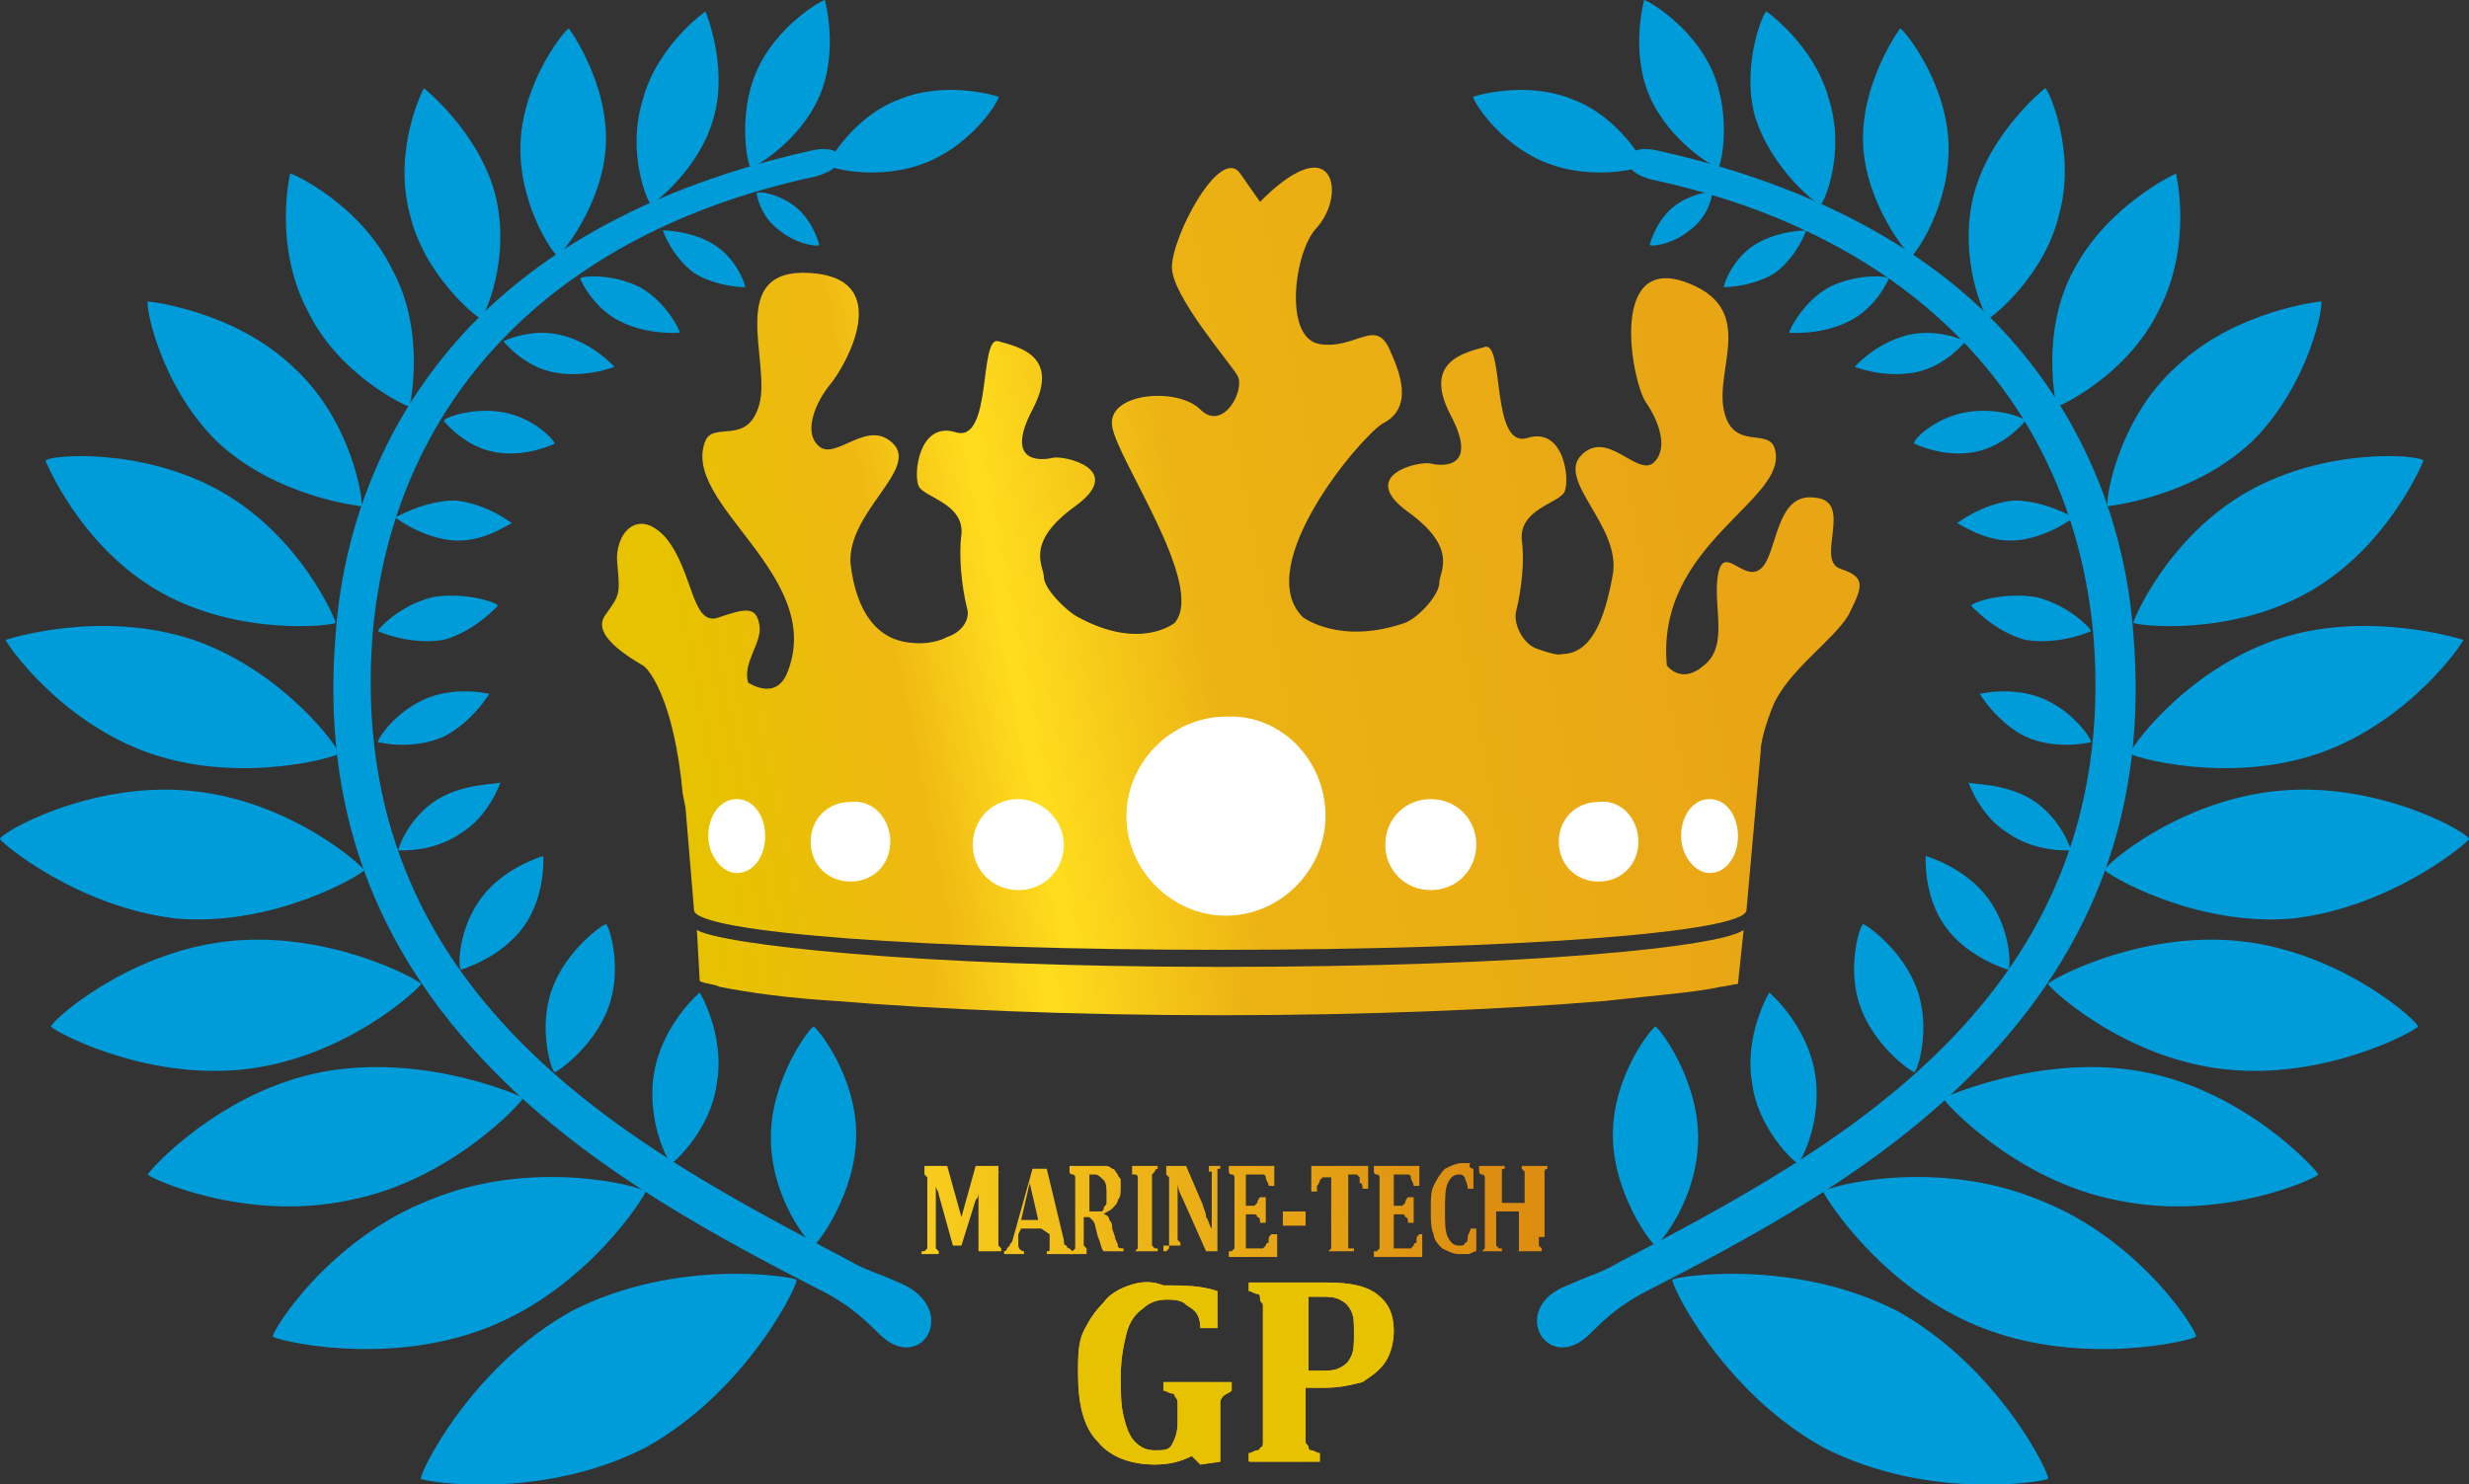 <svg version="1.0" xmlns="http://www.w3.org/2000/svg" xmlns:xlink="http://www.w3.org/1999/xlink" viewBox="0 0 86.8 52.2" xml:space="preserve"><rect x="0" y="0" width="86.8" height="52.2" fill="#333333" stroke="none"/><linearGradient id="a" gradientUnits="userSpaceOnUse" x1="-19.4" y1="-23.235" x2="17.718" y2="-27.084" gradientTransform="rotate(-5.126 535.665 -486.034)"><stop offset="0" style="stop-color:#e7c200"/><stop offset=".196" style="stop-color:#efb813"/><stop offset=".307" style="stop-color:#ffdd1e"/><stop offset=".491" style="stop-color:#ecb313"/><stop offset="1" style="stop-color:#e8a514"/></linearGradient><path fill="url(#a)" d="M33.3 22.4c.6-.2.8-.7.7-1-.2-.8-.3-1.9-.2-2.6.1-1.1-1.3-1.3-1.5-1.7-.2-.4 0-2.3 1.3-1.9 1.3.4.8-3.4 1.5-3.2.7.2 2.2.5 1.2 2.4-1 1.9.3 1.8.7 1.7.4-.1 2.6.4.8 1.7-1.8 1.3-1.1 2.1-1.1 2.5 0 .4.8 1.2 1.2 1.4 2.2 1.2 3.4.2 3.4.2 1.1-1.3-2-5.7-2.2-6.9-.2-1.2 2.3-1.4 3.1-.6.8.8 1.6-.7 1.3-1.2-.3-.5-2.3-2.8-2.3-3.8 0-1.1 1.7-4.3 2.4-3.3l.7 1s1.2-1.3 2-1.2c.7.1.7 1.3 0 2.1-.8.8-1.2 3.9.1 4.1 1.3.2 2-1 2.5.3.6 1.3.5 2.1-.3 2.5-.8.5-4.6 5-2.8 6.8 0 0 1.3 1 3.6.2.5-.2 1.2-1 1.2-1.4 0-.4.7-1.2-1.1-2.5s.4-1.8.8-1.7c.4.1 1.7.2.7-1.7s.5-2.2 1.2-2.4c.7-.2.2 3.6 1.5 3.2 1.3-.4 1.5 1.5 1.3 1.9-.2.4-1.6.6-1.5 1.7.1.7 0 1.7-.2 2.5-.1.4.2 1.1.7 1.3.8.3.9.2.9.2 1 0 1.5-1.1 1.8-2.8.3-1.7-2-3.3-1.1-4.2.9-.9 1.9.7 2.5.3.6-.5.2-1.5-.2-2.1-.5-.6-1.4-5.2 1.3-4.3 2.6.9 1.1 3 1.4 4.5.3 1.5 1.6.6 1.8 1.4.5 1.8-4.2 3.3-3.8 7.6 0 0 .5.7 1.3 0 .9-.7.3-2.1.5-3.2s.9.3 1.5-.2.5-2.7 1.9-2.5c1.4.1 0 2.2.9 2.5.9.3.8.6.3 1.6-.5.9-2.2 2-2.7 3.3 0 0-.4 1-.4 1.5l-.5 5.6c0 .8-8.3 1.4-18.5 1.4s-18.5-.6-18.5-1.4l-.3-3.6-.1-.5c-.3-3.3-1.2-4.4-1.4-4.5-1.2-.7-1.7-1.3-1.3-1.8.5-.7.5-.7.4-1.8-.1-1 .7-2 1.7-.9 1 1.2.9 3.2 1.9 2.8.9-.3 1.3-.4 1.4.3.1.6-.6 1.3-.4 2 0 0 1 .7 1.4-.4 1.3-3.4-3.8-5.9-2.9-8.1.3-.7 1.5.2 1.9-1.3.4-1.5-1.2-4.8 1.8-4.6 3 .2 1.2 3.3.7 3.9-.5.6-1 1.7-.4 2.2.6.5 1.7-1 2.6-.1.9.9-1.6 2.4-1.5 4.2.2 1.8 1 2.7 2.1 2.8.8.1 1.3-.2 1.3-.2z"/><linearGradient id="b" gradientUnits="userSpaceOnUse" x1="25.263" y1="35.468" x2="62.76" y2="31.58"><stop offset="0" style="stop-color:#e7c200"/><stop offset=".196" style="stop-color:#efb813"/><stop offset=".307" style="stop-color:#ffdd1e"/><stop offset=".491" style="stop-color:#ecb313"/><stop offset="1" style="stop-color:#e8a514"/></linearGradient><path fill="url(#b)" d="M24.6 34.5c.2.1.5.1.7.2 1 .2 2.4.4 4.1.5 3.6.3 8.4.5 13.5.5s9.9-.2 13.5-.5c1.8-.2 3.2-.3 4.1-.5.1 0 .5-.1.6-.1l.2-1.9c-.8.6-7.6 1.3-18.4 1.3-10.8 0-17.6-.8-18.4-1.3l.1 1.8z"/><g fill="#009BD9"><path d="M30.9 46.9c-.7-.7-1.1-1-1.8-1.4-3.7-1.9-8.3-4.3-11.8-7.9-4.2-4.3-6-9.3-5.5-15.3.3-4.2 2-8 4.8-10.9 2.9-3 7-5 11.9-6.1.4-.1.9-.1 1 .2.1.4-.5.6-.8.7-9.4 2-14.9 8-15.6 16.1-1 12.8 9.3 18.1 16.7 22 .7.4.9.4 1.8.8 2.2.9.8 3.3-.7 1.8"/><path d="M6.8 22.5c3.2 1.1 5.2 3.9 5.1 4 0 .1-3.4 1.1-6.6 0-3.2-1.1-5.1-3.9-5.1-4 0 0 3.3-1.1 6.6 0M7.8 17.3c2.8 1.6 4 4.5 4 4.6-.1.1-3.4.5-6.2-1.1-2.8-1.6-4-4.6-4-4.6.1-.2 3.4-.5 6.2 1.1M6.6 27.8C3.1 27.5 0 29.3 0 29.5c0 .1 2.7 2.4 6.2 2.8 3.5.3 6.6-1.6 6.6-1.7 0-.1-2.6-2.5-6.2-2.8M13.8 9.5c1.2 2.2.6 4.8.6 4.8-.1 0-2.5-1.1-3.6-3.4-1.2-2.3-.6-4.8-.6-4.8.1 0 2.5 1.1 3.6 3.4M11.3 37.7c-3.6.7-6.1 3.5-6.1 3.6 0 .1 3.4 1.7 7.1.9 3.6-.7 6.1-3.5 6.1-3.6 0 0-3.4-1.6-7.1-.9M17.4 6.8c.6 2.3-.4 4.4-.5 4.4-.1 0-2-1.5-2.5-3.7-.6-2.3.5-4.4.5-4.4s1.9 1.5 2.5 3.7M15.1 42.2c-3.6 1.4-5.6 4.7-5.5 4.8 0 .1 3.9 1.1 7.5-.3 3.6-1.4 5.6-4.7 5.6-4.8-.2-.2-4-1.2-7.6.3M8 33.1c3.6-.4 6.8 1.4 6.8 1.5 0 .1-2.6 2.6-6.2 3-3.6.4-6.8-1.4-6.8-1.5-.1-.1 2.6-2.6 6.2-3M10.3 12.9c-2.1-2-5.1-2.3-5.1-2.3-.1.1.4 2.9 2.4 4.9 2.1 2 5.1 2.3 5.1 2.3.1-.1-.3-3-2.4-4.9M21.3 5.1C21.2 7.2 19.7 9 19.6 9c-.1 0-1.4-1.8-1.3-4 .1-2.2 1.6-4 1.7-4 0 0 1.4 1.9 1.3 4.1M20.1 46.1c-3.6 2-5.4 5.8-5.3 5.9.1.1 4.2.8 7.9-1.1 3.6-2 5.4-5.8 5.3-5.9-.1-.1-4.2-.8-7.9 1.1M25.1 4.1c-.5 1.9-2.2 3.1-2.2 3.1-.1 0-.9-1.8-.3-3.7.5-1.9 2.2-3.1 2.2-3.1s.8 1.9.3 3.7M28.8 3.4c-.7 1.6-2.3 2.5-2.4 2.5-.1 0-.5-1.8.2-3.4C27.3.9 28.9 0 29 0c0 0 .5 1.8-.2 3.4M27.1 40c0-2.1 1.4-3.9 1.5-3.9.1 0 1.5 1.7 1.5 3.8 0 2.1-1.4 3.9-1.5 3.9-.1 0-1.5-1.6-1.5-3.8M23 37.7c-.3 1.7.5 3.2.6 3.2.1 0 1.4-1.2 1.6-2.8.3-1.7-.6-3.2-.6-3.2S23.3 36 23 37.7M19.4 34.8c-.5 1.4 0 2.9.1 2.9s1.4-.9 1.9-2.3 0-2.9-.1-2.9-1.4.9-1.9 2.3M14.9 24.6c1.1-.5 2.3-.2 2.3-.2s-.6 1-1.6 1.5c-1.1.5-2.3.2-2.3.2-.1 0 .5-1 1.6-1.5M15.4 28.1c-1 .6-1.4 1.7-1.4 1.8 0 0 1.2.1 2.2-.6 1-.6 1.4-1.8 1.4-1.8 0 .1-1.2 0-2.2.6M16.9 31.6c.8-1.1 2.2-1.5 2.2-1.5s.1 1.4-.7 2.5c-.8 1.1-2.2 1.5-2.2 1.5-.1-.1-.1-1.4.7-2.5M15.2 21c1.2-.2 2.3.2 2.3.3 0 0-.8.9-1.9 1.2-1.2.2-2.3-.3-2.3-.3-.1 0 .7-.9 1.9-1.2M16 17.6c-1.1 0-2.1.6-2.1.6s.9.7 2 .8c1.1.1 2-.6 2.1-.6 0 0-.9-.7-2-.8M17.7 14.5c-1.1-.2-2.1.2-2.1.3 0 0 .7.9 1.8 1.1 1.1.2 2.1-.3 2.1-.3 0-.1-.7-.9-1.8-1.1M19.8 11.8c-1.1-.3-2.1.2-2.1.2s.7.9 1.8 1.1c1.1.2 2.1-.2 2.1-.2s-.7-.8-1.8-1.1M22.5 10.1c-1-.5-2.1-.4-2.1-.3 0 0 .4 1 1.4 1.5 1 .5 2.1.4 2.1.4 0-.1-.5-1.1-1.4-1.6M25.1 8.6c-.8-.5-1.8-.5-1.8-.5s.3.9 1.1 1.5c.8.5 1.8.5 1.8.5 0-.1-.3-1-1.1-1.5M28 7.3c-.6-.5-1.4-.6-1.4-.5 0 0 .1.8.8 1.3.6.5 1.4.6 1.4.5 0 0-.2-.8-.8-1.3M55.9 46.9c.7-.7 1.1-1 1.8-1.4 3.7-1.9 8.3-4.3 11.8-7.9 4.2-4.3 6-9.3 5.5-15.3-.3-4.2-2-8-4.8-10.9-2.9-3-7-5-11.9-6.1-.4-.1-.9-.1-1 .2-.2.5.4.7.7.8 9.4 2 14.9 8 15.6 16.1 1 12.8-9.3 18.1-16.7 22-.7.4-.9.4-1.8.8-2.1.8-.7 3.2.8 1.7"/><path d="M80 22.5c-3.2 1.1-5.2 3.9-5.1 4 0 .1 3.4 1.1 6.6 0 3.2-1.1 5.1-3.9 5.1-4 0 0-3.4-1.1-6.6 0M79 17.3c-2.8 1.6-4 4.5-4 4.6.1.1 3.4.5 6.2-1.1 2.8-1.6 4-4.6 4-4.6-.1-.2-3.4-.5-6.2 1.1M80.2 27.8c3.5-.3 6.6 1.5 6.6 1.7 0 .1-2.7 2.4-6.2 2.8-3.5.3-6.6-1.6-6.6-1.7-.1-.1 2.6-2.5 6.2-2.8M72.9 9.5c-1.2 2.2-.6 4.8-.6 4.8.1 0 2.5-1.1 3.6-3.4 1.2-2.3.6-4.8.6-4.8s-2.4 1.1-3.6 3.4M75.4 37.7c3.6.7 6.1 3.5 6.1 3.6 0 .1-3.4 1.7-7.1.9-3.6-.7-6.1-3.5-6.1-3.6.1 0 3.5-1.6 7.1-.9M69.4 6.8c-.6 2.3.4 4.4.5 4.4.1 0 2-1.5 2.5-3.7.6-2.2-.4-4.4-.5-4.4 0 0-1.9 1.5-2.5 3.7M71.7 42.2c3.6 1.4 5.6 4.7 5.5 4.8 0 .1-3.9 1.1-7.5-.3-3.6-1.4-5.6-4.7-5.6-4.8.2-.2 4-1.2 7.6.3M78.8 33.1c-3.6-.4-6.8 1.4-6.8 1.5 0 .1 2.6 2.6 6.2 3 3.6.4 6.8-1.4 6.8-1.5.1-.1-2.6-2.6-6.2-3M76.5 12.9c2.1-2 5.1-2.3 5.1-2.3.1.1-.4 2.9-2.4 4.9-2.1 2-5.1 2.3-5.1 2.3-.1-.1.3-3 2.4-4.9M65.5 5.1c.1 2.1 1.6 3.9 1.7 3.9.1 0 1.4-1.8 1.3-4-.1-2.2-1.6-4-1.7-4 0 0-1.4 1.9-1.3 4.1M66.7 46.1c3.6 2 5.4 5.8 5.3 5.9-.1.1-4.2.8-7.9-1.1-3.6-2-5.4-5.8-5.3-5.9 0-.1 4.2-.8 7.9 1.1M61.7 4.1c.6 1.9 2.2 3.1 2.3 3.1.1 0 .9-1.8.3-3.7-.5-1.9-2.2-3.1-2.2-3.1-.1 0-.9 1.9-.4 3.7M58 3.4c.7 1.6 2.3 2.5 2.4 2.5.1 0 .5-1.8-.2-3.4C59.5.9 57.9 0 57.8 0c0 0-.5 1.8.2 3.4M59.7 40c0-2.1-1.4-3.9-1.5-3.9-.1 0-1.5 1.7-1.5 3.8 0 2.1 1.4 3.9 1.5 3.9.1 0 1.5-1.6 1.5-3.8M63.8 37.7c.3 1.7-.5 3.2-.6 3.2-.1 0-1.4-1.2-1.6-2.8-.3-1.7.6-3.2.6-3.2s1.3 1.1 1.6 2.8M67.4 34.8c.5 1.4 0 2.9-.1 2.9s-1.4-.9-1.9-2.3 0-2.9.1-2.9 1.4.9 1.9 2.3M71.9 24.6c-1.1-.5-2.3-.2-2.3-.2s.6 1 1.6 1.5c1.1.5 2.3.2 2.3.2.1 0-.5-1-1.6-1.5M71.4 28.1c1 .6 1.4 1.7 1.4 1.8 0 0-1.2.1-2.2-.6-1-.6-1.4-1.8-1.4-1.8 0 .1 1.2 0 2.2.6M69.9 31.6c-.8-1.1-2.2-1.5-2.2-1.5s-.1 1.4.7 2.5c.8 1.1 2.2 1.5 2.2 1.5.1-.1.1-1.4-.7-2.5M71.6 21c-1.2-.2-2.3.2-2.3.3 0 0 .8.9 1.9 1.2 1.2.2 2.3-.3 2.3-.3.1 0-.7-.9-1.9-1.2M70.8 17.6c1.1 0 2.1.6 2.1.6s-.9.7-2 .8c-1.1.1-2-.6-2.1-.6 0 0 .9-.7 2-.8M69.1 14.5c1.1-.2 2.1.2 2.1.3 0 0-.7.9-1.8 1.1-1.1.2-2.1-.3-2.1-.3-.1-.1.7-.9 1.8-1.1M67 11.8c1.1-.3 2.1.2 2.1.2s-.7.9-1.8 1.1c-1.1.2-2.1-.2-2.1-.2s.7-.8 1.8-1.1M64.3 10.1c1-.5 2.1-.4 2.1-.3 0 0-.4 1-1.4 1.5-1 .5-2.1.4-2.1.4 0-.1.5-1.1 1.4-1.6M61.7 8.6c.8-.5 1.8-.5 1.8-.5s-.3.9-1.1 1.5c-.8.5-1.8.5-1.8.5 0-.1.3-1 1.1-1.5M58.8 7.3c.6-.5 1.4-.6 1.4-.5 0 0-.1.8-.8 1.3-.6.5-1.4.6-1.4.5 0 0 .2-.8.8-1.3M32.6 5.7c-1.7.7-3.5.2-3.5.1s.9-1.7 2.5-2.3c1.7-.7 3.5-.1 3.5-.1.1 0-.8 1.6-2.5 2.3M54.3 5.7c1.7.7 3.5.2 3.5.1s-.9-1.7-2.5-2.3c-1.7-.7-3.5-.1-3.5-.1-.1 0 .8 1.6 2.5 2.3"/></g><defs><path id="c" d="M39.7 45.2c-.3.1-.7.3-.9.6-.3.3-.5.6-.7 1-.2.4-.2.9-.2 1.5 0 1.1.2 1.9.7 2.4.4.5 1.1.8 2 .8.5 0 .9-.1 1.3-.3l.3.3.7-.1v-2.1c0-.1.1-.2.1-.2.1-.1.2-.1.3-.2v-.3h-2.4v.3c.1 0 .2.1.3.1.1 0 .1.1.1.1s.1.1.1.2v.7c0 .4-.1.6-.2.8-.1.2-.3.2-.6.2s-.5-.1-.7-.3c-.2-.2-.3-.5-.4-.9-.1-.4-.1-.9-.1-1.4 0-.6.1-1.1.2-1.5.1-.4.3-.7.6-.9.2-.2.5-.3.8-.3.2 0 .4 0 .6.1.1.1.3.2.4.3.1.1.2.3.2.6h.6v-1.3c-.6-.2-1.2-.2-1.9-.2-.5-.2-.9-.1-1.2 0"/></defs><linearGradient id="d" gradientUnits="userSpaceOnUse" x1="23.44" y1="51.192" x2="52.633" y2="46.38"><stop offset="0" style="stop-color:#e7c200"/><stop offset=".178" style="stop-color:#ffdd1e"/><stop offset="1" style="stop-color:#dd8e11"/></linearGradient><use xlink:href="#c" overflow="visible" fill="url(#d)"/><clipPath id="e"><use xlink:href="#c" overflow="visible"/></clipPath><linearGradient id="f" gradientUnits="userSpaceOnUse" x1="-35.929" y1="39.397" x2="-6.708" y2="34.58" gradientTransform="scale(65.68 -65.68) rotate(-26.723 -521.82 -1059.83)"><stop offset="0" style="stop-color:#e7c200"/><stop offset=".178" style="stop-color:#ffdd1e"/><stop offset="1" style="stop-color:#dd8e11"/></linearGradient><path clip-path="url(#e)" fill="url(#f)" d="m38.9 42.9 6.9 3.4-3.7 7.3-6.8-3.4z"/><defs><path id="g" d="M45.9 45.6h.5c.3 0 .5 0 .7.1.2.1.3.2.4.4.1.2.1.4.1.8 0 .3 0 .6-.1.8-.1.2-.2.3-.4.4-.2.1-.4.1-.7.1H46v-2.6zm-2-.5v.3c.1 0 .2.1.3.1.1 0 .1.1.1.2s.1.1.1.2V50.7c0 .1 0 .2-.1.2 0 .1-.1.1-.1.1-.1 0-.2.1-.3.1v.3h2.5v-.3c-.1 0-.2-.1-.3-.1-.1 0-.1-.1-.1-.1 0-.1-.1-.1-.1-.2v-1.9h.7c.5 0 .9-.1 1.3-.2.3-.2.6-.4.8-.7.2-.3.3-.7.3-1.1 0-.6-.2-1-.6-1.3-.4-.3-1-.4-1.7-.4h-2.8z"/></defs><linearGradient id="h" gradientUnits="userSpaceOnUse" x1="23.543" y1="51.815" x2="52.734" y2="47.003"><stop offset="0" style="stop-color:#e7c200"/><stop offset=".178" style="stop-color:#ffdd1e"/><stop offset="1" style="stop-color:#dd8e11"/></linearGradient><use xlink:href="#g" overflow="visible" fill="url(#h)"/><clipPath id="i"><use xlink:href="#g" overflow="visible"/></clipPath><linearGradient id="j" gradientUnits="userSpaceOnUse" x1="-36.563" y1="39.491" x2="-7.379" y2="34.68" gradientTransform="scale(65.692 -65.692) rotate(-26.723 -521.688 -1059.868)"><stop offset="0" style="stop-color:#e7c200"/><stop offset=".178" style="stop-color:#ffdd1e"/><stop offset="1" style="stop-color:#dd8e11"/></linearGradient><path clip-path="url(#i)" fill="url(#j)" d="m44.9 43.1 6.6 3.3-3.6 7-6.5-3.3z"/><linearGradient id="k" gradientUnits="userSpaceOnUse" x1="22.3" y1="44.483" x2="51.48" y2="39.673"><stop offset="0" style="stop-color:#e7c200"/><stop offset=".178" style="stop-color:#ffdd1e"/><stop offset="1" style="stop-color:#dd8e11"/></linearGradient><path fill="url(#k)" d="M35.2 41.2c-.1 0-.1 0-.1.1V43.8l.1.1v.1h-.9.1v-2.3.2c0 .1 0 .2-.1.3l-.5 1.6h-.3L33 42c0-.1-.1-.2-.1-.3v2.2l.1.1v.1h-.6V44h.1l.1-.1V41.4l-.1-.1V41h.8l.5 1.8.5-1.8h.8v.2z"/><linearGradient id="l" gradientUnits="userSpaceOnUse" x1="22.373" y1="44.954" x2="51.565" y2="40.142"><stop offset="0" style="stop-color:#e7c200"/><stop offset=".178" style="stop-color:#ffdd1e"/><stop offset="1" style="stop-color:#dd8e11"/></linearGradient><path fill="url(#l)" d="M36.6 43.2h-.7l-.1.2v.4c0 .1.1.2.2.2v.1h-.7V44s.1 0 .1-.1l.1-.1c0-.1.1-.1.1-.2l.7-2.5h.5l.6 2.5c0 .1 0 .2.1.2 0 0 0 .1.1.1l.1.1v.1h-.9V44c.1 0 .1 0 .1-.1v-.5l-.3-.2zm-.7-.3h.6l-.3-1.3-.3 1.3z"/><linearGradient id="m" gradientUnits="userSpaceOnUse" x1="22.427" y1="45.25" x2="51.608" y2="40.44"><stop offset="0" style="stop-color:#e7c200"/><stop offset=".178" style="stop-color:#ffdd1e"/><stop offset="1" style="stop-color:#dd8e11"/></linearGradient><path fill="url(#m)" d="M38.5 44.1h-.9V44h.1l.1-.1V41.4s0-.1-.1-.1c0 0-.1 0-.1-.1V41h1.3c.1 0 .2.1.2.1.1 0 .1.1.2.2 0 .1.1.1.1.2v.3c0 .1 0 .3-.1.4 0 .1-.1.2-.2.3-.1.1-.2.1-.3.2.1 0 .2.1.2.2.1.1.1.2.1.3l.1.3c0 .1.1.2.1.3 0 .1.1.1.2.1v.1h-.7c-.1-.1-.1-.3-.2-.5l-.1-.4c0-.1-.1-.2-.1-.2l-.1-.1h-.2V43.8l.1.1v.2zm-.2-2.8v1.3h.4c.1 0 .1-.1.1-.1 0-.1.1-.1.1-.2V42c0-.2 0-.4-.1-.5-.1-.1-.2-.2-.3-.2h-.2z"/><linearGradient id="n" gradientUnits="userSpaceOnUse" x1="22.477" y1="45.501" x2="51.645" y2="40.693"><stop offset="0" style="stop-color:#e7c200"/><stop offset=".178" style="stop-color:#ffdd1e"/><stop offset="1" style="stop-color:#dd8e11"/></linearGradient><path fill="url(#n)" d="M40.5 43.5V43.8l.1.1h.1v.1h-.9.1l.1-.1V41.4s0-.1-.1-.1h-.1V41h.9v.1s-.1 0-.1.1l-.1.1v2.2z"/><linearGradient id="o" gradientUnits="userSpaceOnUse" x1="22.518" y1="45.759" x2="51.69" y2="40.95"><stop offset="0" style="stop-color:#e7c200"/><stop offset=".178" style="stop-color:#ffdd1e"/><stop offset="1" style="stop-color:#dd8e11"/></linearGradient><path fill="url(#o)" d="M42.9 41v.1h-.1V44h-.4l-.8-1.8c-.1-.2-.2-.4-.2-.6v2l.1.1v.1h-.6v.2h.1l.1-.1V41.4l-.1-.1V41h.7l.6 1.4c0 .1.1.2.1.4.1.1.1.3.2.4v-2h-.1V41h.4z"/><linearGradient id="p" gradientUnits="userSpaceOnUse" x1="22.563" y1="46.108" x2="51.754" y2="41.296"><stop offset="0" style="stop-color:#e7c200"/><stop offset=".178" style="stop-color:#ffdd1e"/><stop offset="1" style="stop-color:#dd8e11"/></linearGradient><path fill="url(#p)" d="M44.8 41v.7h-.2c0-.1-.1-.2-.1-.3 0-.1-.1-.1-.1-.1H43.8v1.1H44.1l.1-.1s0-.1.1-.2h.2v.9h-.2c0-.1 0-.2-.1-.2 0 0 0-.1-.1-.1H43.8v1.2h.6l.1-.1s0-.1.1-.1v-.1c0-.1 0-.1.1-.2h.2v.8h-1.7V44h.1l.1-.1V41.4s0-.1-.1-.1c0 0-.1 0-.1-.1V41h1.6z"/><linearGradient id="q" gradientUnits="userSpaceOnUse" x1="22.648" y1="46.648" x2="51.845" y2="41.836"><stop offset="0" style="stop-color:#e7c200"/><stop offset=".178" style="stop-color:#ffdd1e"/><stop offset="1" style="stop-color:#dd8e11"/></linearGradient><path fill="url(#q)" d="M45.9 43.1h-.8v-.5h.8v.5z"/><linearGradient id="r" gradientUnits="userSpaceOnUse" x1="22.63" y1="46.563" x2="51.83" y2="41.749"><stop offset="0" style="stop-color:#e7c200"/><stop offset=".178" style="stop-color:#ffdd1e"/><stop offset="1" style="stop-color:#dd8e11"/></linearGradient><path fill="url(#r)" d="M46.6 44.1V44h.1l.1-.1v-2.5H46.5l-.1.1s0 .1-.1.2v.2h-.2V41h2v.8h-.2c0-.1 0-.2-.1-.2v-.2l-.1-.1H47.4V43.9h.2v.1h-1z"/><linearGradient id="s" gradientUnits="userSpaceOnUse" x1="22.71" y1="46.925" x2="51.887" y2="42.115"><stop offset="0" style="stop-color:#e7c200"/><stop offset=".178" style="stop-color:#ffdd1e"/><stop offset="1" style="stop-color:#dd8e11"/></linearGradient><path fill="url(#s)" d="M49.9 41v.7h-.2c0-.1-.1-.2-.1-.3 0-.1-.1-.1-.1-.1H49v1.1H49.3l.1-.1s0-.1.1-.2h.2v.9h-.2c0-.1 0-.2-.1-.2 0 0 0-.1-.1-.1H49v1.2h.6l.1-.1s0-.1.1-.1v-.1c0-.1 0-.1.1-.2h.1v.8h-1.7V44h.1l.1-.1V41.4s0-.1-.1-.1c0 0-.1 0-.1-.1V41h1.6z"/><linearGradient id="t" gradientUnits="userSpaceOnUse" x1="22.766" y1="47.272" x2="51.946" y2="42.462"><stop offset="0" style="stop-color:#e7c200"/><stop offset=".178" style="stop-color:#ffdd1e"/><stop offset="1" style="stop-color:#dd8e11"/></linearGradient><path fill="url(#t)" d="M51.8 41.1v.7h-.2c0-.2-.1-.3-.1-.4-.1-.1-.1-.1-.2-.1-.2 0-.3.1-.4.3-.1.2-.1.6-.1 1s0 .7.1.9c.1.2.2.3.4.3.1 0 .2 0 .2-.1.1 0 .1-.1.1-.2s.1-.2.1-.3h.2v.8c-.1 0-.2.1-.3.1h-.3c-.2 0-.4-.1-.6-.2-.1-.1-.3-.3-.3-.5-.1-.2-.1-.5-.1-.9 0-.3 0-.6.1-.8.1-.2.2-.4.4-.6.2-.1.4-.2.6-.2h.3c-.1.1 0 .2.1.2z"/><linearGradient id="u" gradientUnits="userSpaceOnUse" x1="22.812" y1="47.577" x2="51.996" y2="42.766"><stop offset="0" style="stop-color:#e7c200"/><stop offset=".178" style="stop-color:#ffdd1e"/><stop offset="1" style="stop-color:#dd8e11"/></linearGradient><path fill="url(#u)" d="M54.1 43.5V43.8l.1.1v.1h-.9c.1 0 .1 0 .1-.1v-1.3h-.8V43.8l.1.1h.1v.1H52h.1l.1-.1V41.4s0-.1-.1-.1c0 0-.1 0-.1-.1V41h.9v.1c-.1 0-.1 0-.1.1v1.1h.8v-1.1l-.1-.1V41h.9v.1s-.1 0-.1.1v2.3z"/><path fill="#FFF" d="M46.6 28.7c0 1.9-1.6 3.5-3.5 3.5s-3.5-1.6-3.5-3.5 1.6-3.5 3.5-3.5c1.9-.1 3.5 1.5 3.5 3.5z"/><g fill="#FFF"><path d="M51.9 29.7c0 .9-.7 1.6-1.6 1.6-.9 0-1.6-.7-1.6-1.6 0-.9.7-1.6 1.6-1.6.9 0 1.6.7 1.6 1.6zM37.4 29.7c0 .9-.7 1.6-1.6 1.6-.9 0-1.6-.7-1.6-1.6 0-.9.7-1.6 1.6-1.6.8 0 1.6.7 1.6 1.6z"/></g><g fill="#FFF"><path d="M61.1 29.4c0 .7-.4 1.3-1 1.3-.5 0-1-.6-1-1.3s.4-1.3 1-1.3 1 .6 1 1.3zM26.9 29.4c0 .7-.4 1.3-1 1.3-.5 0-1-.6-1-1.3s.4-1.3 1-1.3 1 .6 1 1.3z"/></g><g fill="#FFF"><path d="M57.6 29.6c0 .8-.6 1.4-1.4 1.4-.8 0-1.4-.6-1.4-1.4s.6-1.4 1.4-1.4c.8-.1 1.4.6 1.4 1.4zM31.3 29.6c0 .8-.6 1.4-1.4 1.4-.8 0-1.4-.6-1.4-1.4s.6-1.4 1.4-1.4c.8-.1 1.4.6 1.4 1.4z"/></g></svg>